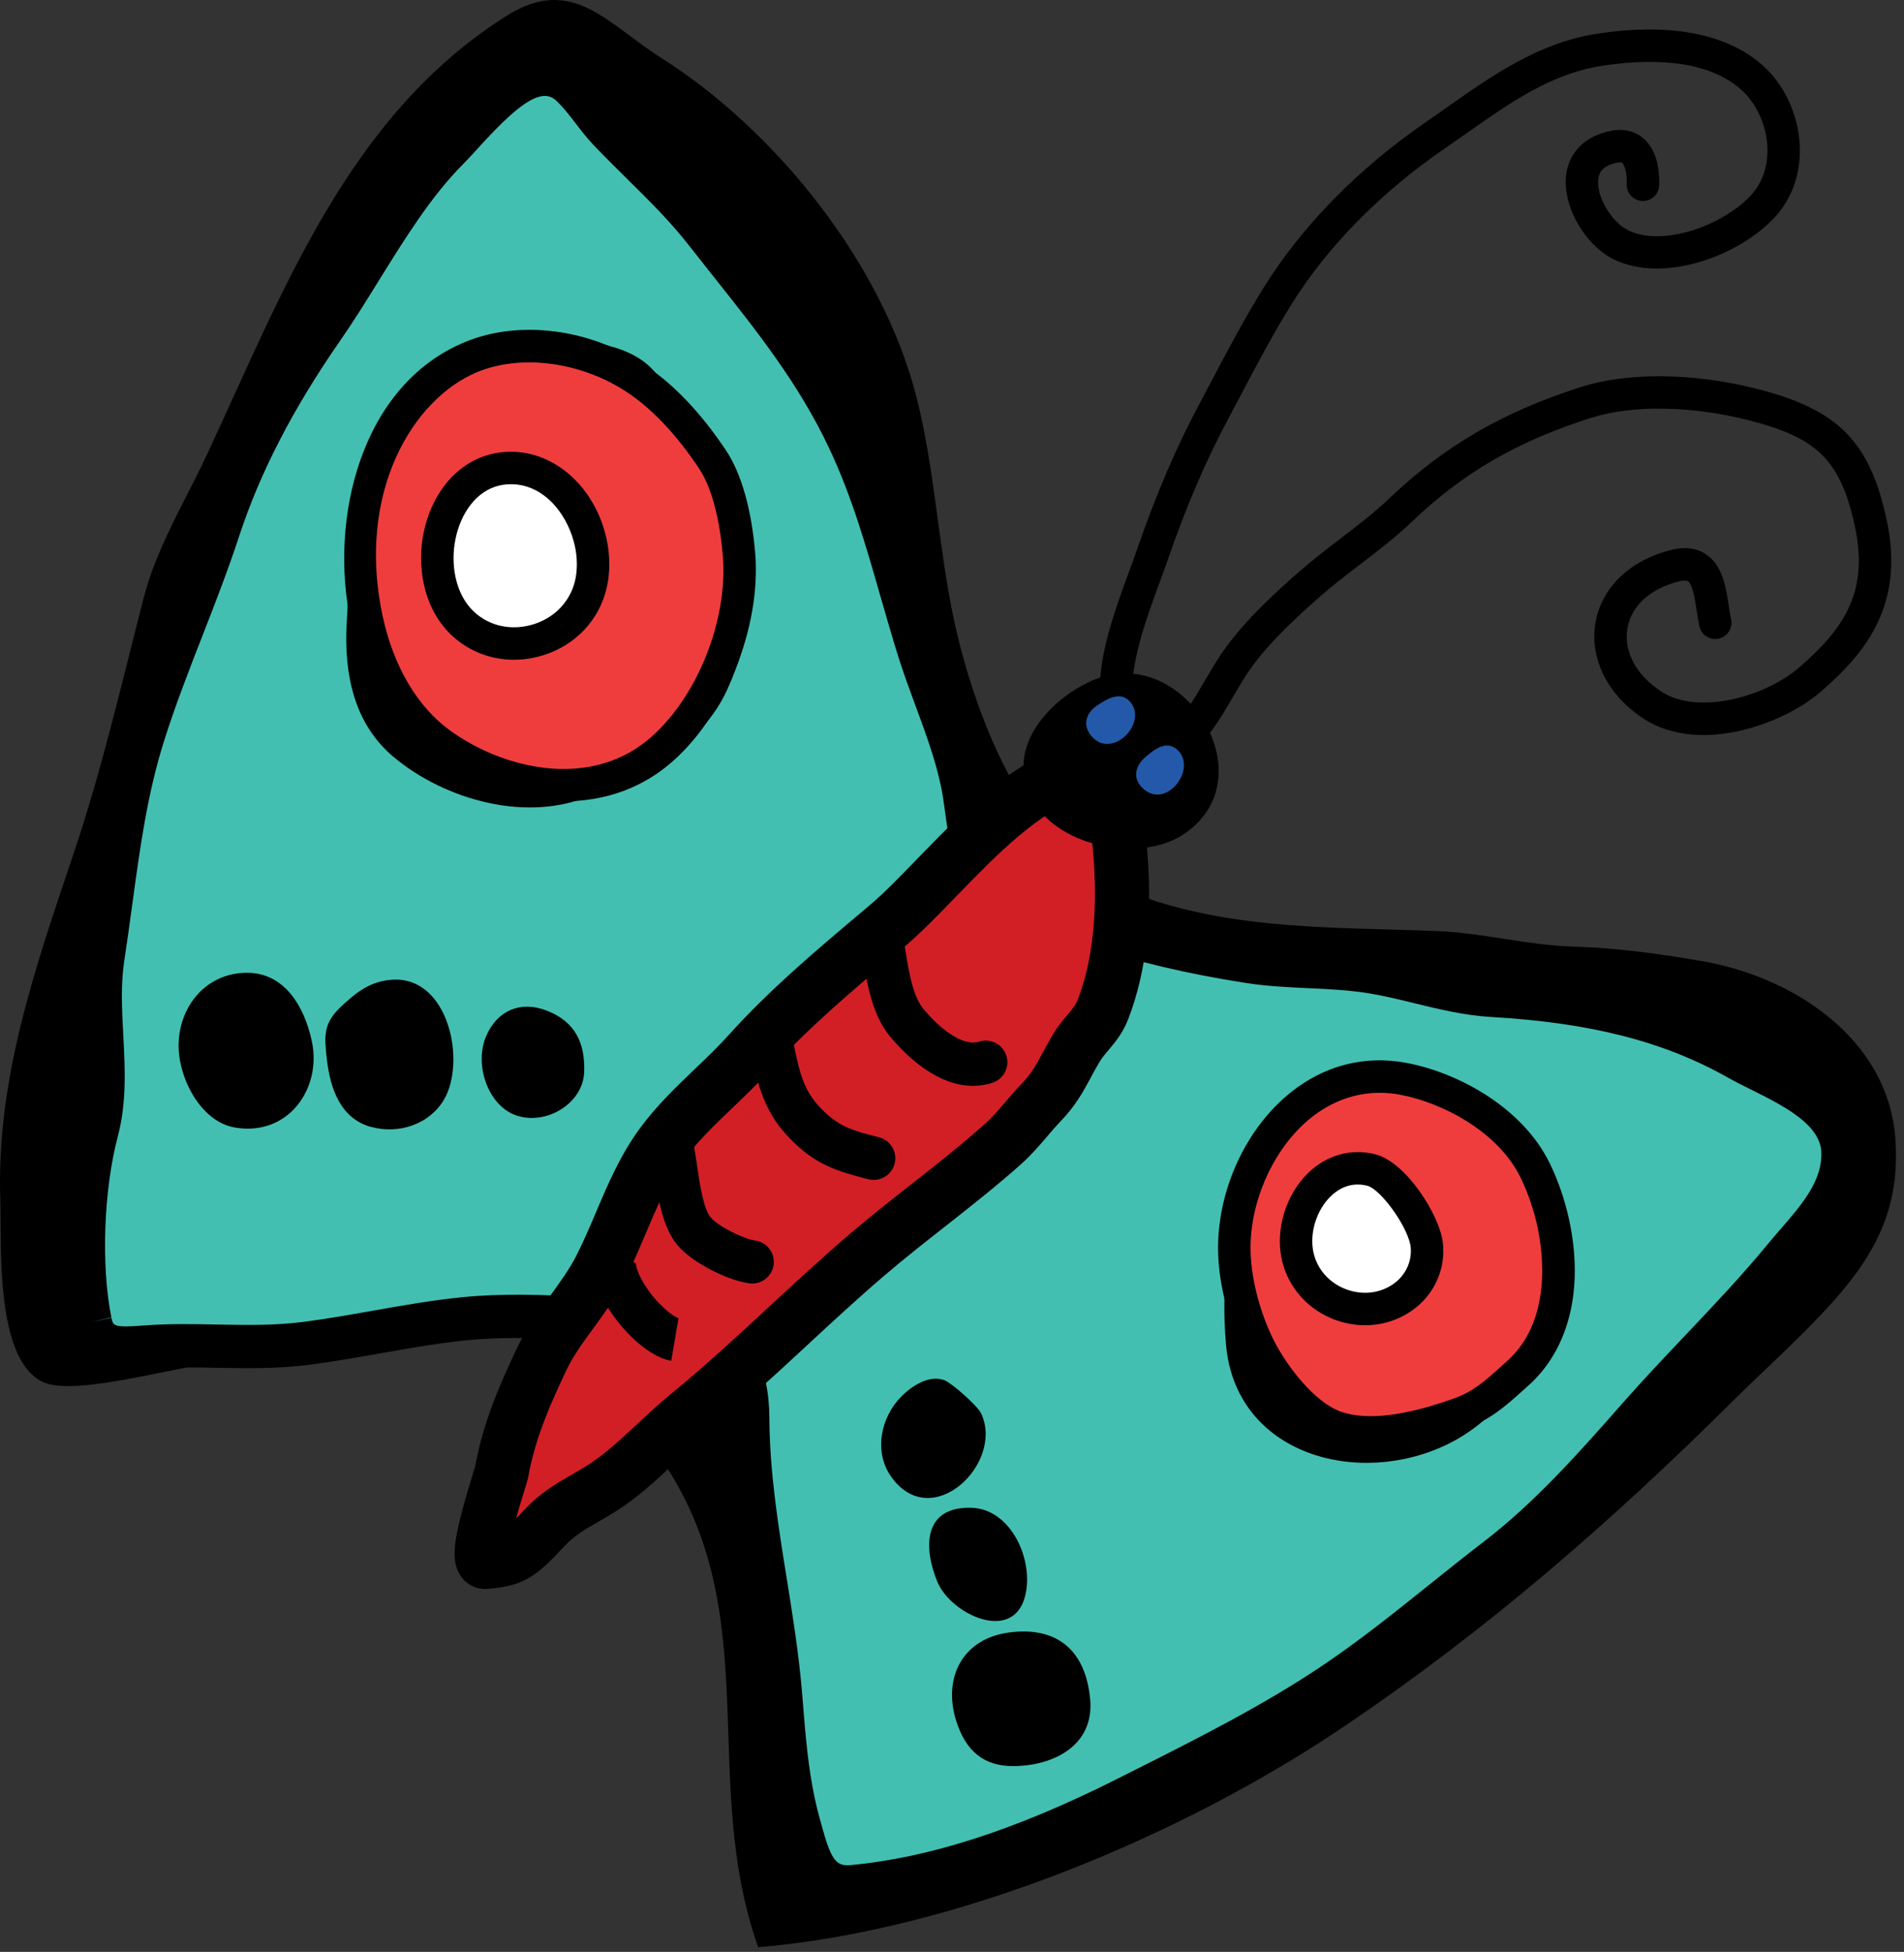 <?xml version="1.0" encoding="UTF-8" standalone="no"?><!DOCTYPE svg PUBLIC "-//W3C//DTD SVG 1.1//EN" "http://www.w3.org/Graphics/SVG/1.1/DTD/svg11.dtd"><svg width="159px" height="163px" version="1.1" xmlns="http://www.w3.org/2000/svg" xmlns:xlink="http://www.w3.org/1999/xlink" xml:space="preserve" xmlns:serif="http://www.serif.com/" style="fill-rule:evenodd;clip-rule:evenodd;stroke-linejoin:round;stroke-miterlimit:2;"><rect width="100%" height="100%" fill="#333333" stroke="none"/><g><path d="M156.633,89.54C153.842,84.48 147.962,81.265 142.11,80.257C138.495,79.633 134.927,79.154 131.488,79.052C127.505,78.934 123.811,77.899 119.974,77.75C111.041,77.394 101.032,77.776 92.442,73.64C85.368,70.235 81.302,59.34 79.684,51.852C78.351,45.68 78.087,39.27 76.533,33.152C73.713,22.047 64.82,10.907 55.193,4.82C50.729,1.999 47.806,-2.127 42.349,1.296C29.05,9.641 23.6,24.453 17.257,38.013C15.434,41.912 13.083,45.719 12.001,49.916C10.171,57.026 8.526,64.195 6.184,71.165C2.878,80.99 -0.309,90.113 0.024,100.207C0.148,103.824 -0.455,113.415 3.53,115.384C6.257,116.733 15.209,113.911 18.423,113.807C25.809,113.559 33.023,110.811 40.534,111.049C47.418,111.262 51.661,116.649 55.214,121.831C64.042,134.693 58.342,148.521 63.314,162.61C79.768,161.224 98.633,153.37 112.284,144.144C124.197,136.094 134.501,127.129 144.684,117.019C147.132,114.592 149.942,112.069 152.338,109.501C156.409,105.147 158.759,101.103 158.267,94.963C158.109,92.973 157.53,91.163 156.633,89.54" style="fill-rule:nonzero;"/><path d="M64.581,136.421C64.835,138.181 65.052,139.948 65.199,141.739C65.493,145.364 65.733,148.803 66.71,152.329C67.434,154.94 68.031,157.844 71.18,157.551C79.118,156.82 86.957,153.759 94.011,150.209C99.931,147.234 106.089,144.207 111.579,140.498C116.271,137.33 120.542,133.598 125.03,130.158C129.567,126.678 133.327,122.367 137.095,118.099C140.986,113.694 145.261,109.612 148.996,105.073C151.143,102.459 154.044,99.813 153.9,96.139C153.733,91.968 148.246,90.14 145.205,88.427C138.776,84.797 131.928,83.545 124.635,83.125C121.197,82.924 117.948,81.712 114.57,81.16C111.194,80.609 107.746,80.829 104.36,80.306C99.858,79.608 95.396,78.603 91.073,77.154C88.299,76.226 84.273,76.379 82.5,73.769C81.09,71.694 80.915,68.831 80.548,66.42C79.919,62.301 78.007,58.328 76.752,54.331C74.872,48.335 73.569,42.377 70.869,36.646C67.77,30.072 63.367,25.025 58.951,19.375C56.482,16.213 53.577,13.718 50.848,10.834C49.7,9.62 48.854,8.152 47.629,7.036C44.202,3.925 39.746,10.072 37.378,12.45C33.235,16.6 30.28,22.587 26.924,27.416C23.296,32.641 20.225,38.188 18.241,44.251C16.351,50.026 13.796,55.563 11.968,61.362C10.056,67.425 9.564,73.683 8.593,79.936C7.843,84.777 9.334,89.74 8.091,94.441C6.866,99.069 6.571,105.645 7.528,110.368C8.038,112.884 10.052,112.642 12.245,112.484C16.687,112.16 21.022,112.757 25.495,112.189C29.943,111.623 34.32,110.573 38.786,110.124C43.278,109.674 47.766,110.115 52.263,110.217C57.904,110.349 62.399,111.215 62.441,118.442C62.482,124.598 63.727,130.453 64.581,136.421" style="fill:#43bfb2;fill-rule:nonzero;"/><path d="M78.541,65.488C78.073,63.32 77.251,61.098 76.457,58.946C75.965,57.618 75.461,56.246 75.027,54.873C74.495,53.174 74.004,51.464 73.528,49.81C72.291,45.492 71.12,41.413 69.236,37.42C66.71,32.061 63.259,27.717 59.604,23.117C58.915,22.249 58.222,21.375 57.525,20.486C55.972,18.495 54.237,16.783 52.405,14.973C51.462,14.042 50.486,13.08 49.535,12.076C48.974,11.483 48.502,10.863 48.041,10.263C47.502,9.56 46.989,8.896 46.411,8.372C45.112,7.193 42.975,9.016 39.947,12.342C39.473,12.865 39.039,13.342 38.657,13.724C36.006,16.38 33.792,19.952 31.653,23.405C30.607,25.093 29.523,26.84 28.408,28.447C24.468,34.119 21.705,39.473 19.958,44.812C19.039,47.621 17.957,50.394 16.911,53.078C15.787,55.958 14.627,58.935 13.692,61.905C12.3,66.314 11.693,70.783 11.047,75.517C10.836,77.079 10.622,78.644 10.38,80.209C10.072,82.209 10.179,84.26 10.293,86.43C10.442,89.192 10.592,92.048 9.838,94.902C8.655,99.364 8.429,105.719 9.3,110.012L7.54,110.426L9.307,110.045C9.452,110.718 9.486,110.876 11.888,110.697L12.115,110.68C14.158,110.532 16.17,110.57 18.119,110.608C20.574,110.653 22.898,110.698 25.267,110.397C27.206,110.148 29.185,109.801 31.103,109.46C33.54,109.029 36.063,108.582 38.603,108.327C41.994,107.986 45.373,108.135 48.642,108.277C49.86,108.332 51.082,108.385 52.304,108.414C55.865,108.493 62.486,108.647 63.948,115.43C64.141,116.327 64.244,117.338 64.249,118.428C64.278,122.945 64.965,127.233 65.691,131.774C65.926,133.234 66.161,134.697 66.371,136.164C66.667,138.225 66.867,139.95 67.001,141.594L67.04,142.112C67.266,144.918 67.479,147.569 68.048,150.21C68.166,150.756 68.296,151.301 68.451,151.848L68.575,152.306C69.387,155.287 69.8,155.865 71.016,155.752C77.572,155.149 84.826,152.809 93.204,148.596L94.344,148.022C99.84,145.262 105.524,142.408 110.568,138.999C113.604,136.949 116.536,134.599 119.373,132.324C120.856,131.136 122.387,129.907 123.927,128.726C128.196,125.454 131.867,121.296 135.415,117.274L135.742,116.902C137.376,115.054 139.094,113.242 140.757,111.489C143.064,109.053 145.455,106.534 147.599,103.925C147.941,103.508 148.306,103.09 148.672,102.665C150.481,100.577 152.189,98.601 152.096,96.21C152.002,93.859 148.806,92.273 146.246,90.998C145.552,90.653 144.893,90.323 144.32,90C138.956,86.973 132.852,85.408 124.531,84.926C122.29,84.797 120.163,84.278 118.108,83.775C116.791,83.453 115.543,83.149 114.278,82.943C112.661,82.683 111.025,82.602 109.292,82.522C107.595,82.444 105.84,82.361 104.085,82.092C99.13,81.326 94.685,80.269 90.498,78.869C89.798,78.633 88.951,78.468 88.057,78.296C85.66,77.828 82.68,77.245 81.007,74.786C80.272,73.699 79.759,72.41 79.395,70.725C79.185,69.747 79.053,68.782 78.928,67.845C78.872,67.455 78.821,67.069 78.764,66.692C78.703,66.291 78.627,65.887 78.541,65.488M5.777,110.806L5.76,110.728C4.776,105.88 5.017,98.992 6.344,93.979C6.954,91.672 6.825,89.218 6.686,86.622C6.567,84.363 6.441,82.027 6.81,79.656C7.048,78.113 7.259,76.571 7.468,75.03C8.104,70.355 8.762,65.521 10.243,60.819C11.218,57.734 12.402,54.701 13.546,51.766C14.575,49.128 15.638,46.403 16.522,43.689C18.38,38.009 21.298,32.352 25.44,26.387C26.502,24.858 27.513,23.227 28.582,21.501C30.831,17.874 33.152,14.124 36.098,11.171C36.448,10.823 36.845,10.387 37.275,9.912C39.84,7.096 44.61,1.855 48.841,5.701C49.66,6.439 50.294,7.265 50.904,8.063C51.33,8.615 51.73,9.135 52.16,9.595C53.07,10.553 54.022,11.494 54.943,12.402C56.776,14.214 58.675,16.087 60.372,18.262C61.064,19.144 61.752,20.011 62.435,20.87C66.22,25.637 69.796,30.142 72.505,35.881C74.511,40.135 75.778,44.546 77.001,48.814C77.472,50.445 77.954,52.134 78.474,53.79C78.877,55.078 79.35,56.349 79.846,57.695C80.848,60.407 81.891,63.236 82.334,66.148C82.395,66.544 82.449,66.947 82.506,67.36C82.624,68.228 82.746,69.124 82.928,69.964C83.19,71.18 83.528,72.066 83.997,72.755C84.832,73.983 86.736,74.355 88.748,74.749C89.719,74.938 90.724,75.133 91.644,75.441C95.637,76.779 99.888,77.784 104.638,78.518C106.203,78.762 107.783,78.836 109.462,78.914C111.22,78.995 113.037,79.082 114.86,79.377C116.265,79.608 117.637,79.942 118.965,80.265C120.952,80.751 122.828,81.208 124.74,81.32C133.643,81.836 140.228,83.541 146.096,86.853C146.621,87.151 147.224,87.451 147.857,87.766C150.929,89.293 154.752,91.199 155.563,94.962C155.641,95.323 155.69,95.695 155.704,96.066C155.857,99.885 153.491,102.616 151.402,105.032C151.056,105.432 150.714,105.825 150.389,106.219C148.161,108.927 145.728,111.493 143.376,113.975C141.736,115.703 140.043,117.493 138.448,119.295L138.121,119.666C134.461,123.814 130.672,128.106 126.128,131.591C124.618,132.749 123.1,133.966 121.634,135.144C118.741,137.464 115.749,139.86 112.591,141.995C107.357,145.531 101.567,148.438 95.966,151.25L94.825,151.822C86.039,156.243 78.359,158.704 71.348,159.35C66.866,159.763 65.754,155.689 65.09,153.255L64.967,152.812C64.799,152.197 64.649,151.585 64.516,150.972C63.896,148.094 63.675,145.328 63.44,142.4L63.398,141.885C63.27,140.32 63.079,138.664 62.794,136.678C62.587,135.229 62.354,133.787 62.124,132.346C61.407,127.869 60.665,123.242 60.639,118.451C60.632,117.605 60.559,116.845 60.418,116.19C59.765,113.164 57.773,112.151 52.222,112.025C50.975,111.994 49.73,111.941 48.487,111.885C45.201,111.744 42.097,111.608 38.965,111.923C36.558,112.165 34.104,112.599 31.732,113.018C29.774,113.364 27.75,113.722 25.722,113.981C23.092,114.315 20.53,114.267 18.051,114.22C16.099,114.182 14.254,114.148 12.377,114.284L12.157,114.301C10.085,114.455 6.619,114.713 5.777,110.806" style="fill-rule:nonzero;"/><path d="M45.251,113.467C43.775,116.583 42.498,119.537 41.9,122.885C41.81,123.396 39.322,130.553 40.568,130.432C41.137,130.377 41.728,130.312 42.293,130.141C43.751,129.696 44.804,128.196 45.9,127.158C47.235,125.895 48.776,125.219 50.279,124.262C52.856,122.624 55.04,120.136 57.372,118.227C62.631,113.93 67.314,109.139 72.399,104.792C76.115,101.612 80.146,98.765 83.784,95.51C84.964,94.458 85.858,93.194 86.952,92.06C88.418,90.538 88.84,89.253 89.887,87.508C90.643,86.25 91.566,85.7 92.106,84.295C93.76,80.003 93.92,75.146 93.505,70.629C93.444,69.979 92.73,64.095 92.117,64.094C85.362,64.058 78.881,73.28 74.067,77.335C70.102,80.677 66.03,84.057 62.551,87.92C60.187,90.553 57.344,92.707 55.24,95.584C52.951,98.709 51.877,102.504 50.123,105.919C48.738,108.62 46.526,110.79 45.251,113.467" style="fill:#d21f26;fill-rule:nonzero;"/><path d="M90.616,66.547C87.003,67.471 83.078,71.523 79.851,74.856C78.326,76.428 76.889,77.913 75.522,79.066L74.956,79.54C71.259,82.651 67.437,85.868 64.232,89.428C63.241,90.532 62.183,91.544 61.16,92.52C59.647,93.971 58.214,95.339 57.062,96.918C55.749,98.709 54.859,100.801 53.917,103.02C53.37,104.313 52.801,105.65 52.133,106.952C51.387,108.404 50.466,109.668 49.576,110.887C48.693,112.094 47.861,113.235 47.291,114.436C46.003,117.154 44.697,120.074 44.123,123.28C44.085,123.503 44.018,123.726 43.789,124.461C43.504,125.391 43.275,126.165 43.096,126.808C43.205,126.696 43.314,126.583 43.416,126.469C43.73,126.138 44.038,125.813 44.346,125.519C45.478,124.451 46.655,123.771 47.796,123.115C48.22,122.87 48.642,122.627 49.064,122.357C50.51,121.44 51.845,120.193 53.261,118.874C54.126,118.068 55.016,117.236 55.943,116.479C58.819,114.127 61.588,111.566 64.261,109.089C66.419,107.092 68.649,105.028 70.934,103.073C72.632,101.621 74.402,100.229 76.116,98.883C78.185,97.259 80.321,95.58 82.279,93.829C82.874,93.297 83.416,92.664 83.988,91.992C84.423,91.488 84.855,90.98 85.323,90.495C86.145,89.641 86.544,88.898 87.098,87.873C87.355,87.391 87.624,86.89 87.954,86.346C88.356,85.673 88.79,85.161 89.142,84.75C89.584,84.228 89.823,83.935 90.001,83.484C91.297,80.116 91.72,75.861 91.256,70.836C91.219,70.448 90.946,68.189 90.616,66.547M38.043,130.588C37.776,129.351 38.139,127.47 39.474,123.132C39.574,122.807 39.653,122.559 39.689,122.422C40.366,118.693 41.799,115.477 43.212,112.501C43.965,110.916 44.962,109.55 45.928,108.229C46.751,107.097 47.529,106.029 48.115,104.888C48.706,103.732 49.219,102.53 49.762,101.253C50.761,98.897 51.797,96.462 53.418,94.251C54.809,92.349 56.453,90.777 58.038,89.258C59.046,88.296 59.997,87.386 60.873,86.409C64.291,82.615 68.233,79.296 72.049,76.083L72.61,75.609C73.803,74.605 75.165,73.203 76.606,71.713C81.106,67.07 86.203,61.806 92.128,61.836C94.226,61.845 94.709,64.083 94.968,65.285C95.4,67.29 95.719,70.09 95.751,70.419C96.289,76.223 95.786,81.027 94.215,85.107C93.756,86.294 93.102,87.059 92.58,87.676C92.291,88.018 92.037,88.314 91.825,88.67C91.535,89.151 91.299,89.591 91.076,90.011C90.463,91.148 89.831,92.326 88.576,93.627C88.174,94.049 87.795,94.489 87.422,94.929C86.777,95.682 86.112,96.462 85.291,97.195C83.222,99.042 81.028,100.764 78.906,102.434C77.228,103.75 75.493,105.116 73.868,106.507C71.65,108.402 69.454,110.436 67.333,112.402C64.604,114.929 61.785,117.536 58.801,119.976C57.989,120.638 57.188,121.387 56.342,122.176C54.839,123.579 53.282,125.028 51.489,126.17C51.01,126.472 50.53,126.751 50.05,127.03C49.051,127.601 48.194,128.097 47.45,128.799C47.205,129.033 46.958,129.296 46.71,129.562C45.774,130.555 44.613,131.792 42.953,132.3C42.202,132.531 41.472,132.612 40.782,132.678C39.466,132.81 38.337,131.949 38.043,130.588" style="fill-rule:nonzero;"/><path d="M98.797,69.695C105.909,65.043 98.955,53.847 91.582,56.68C87.945,58.077 83.513,62.481 86.387,67.085C88.691,70.769 95.239,72.023 98.797,69.695" style="fill-rule:nonzero;"/><path d="M96.979,62.444C96.876,61.965 97.038,61.447 97.443,61.111C98.757,60.024 99.661,58.478 100.616,56.841C101.174,55.888 101.748,54.904 102.421,53.995C104.205,51.582 106.469,49.517 108.455,47.772C109.585,46.779 110.772,45.87 111.92,44.992C113.372,43.884 114.742,42.836 116.013,41.624C120.602,37.251 125.544,34.377 132.041,32.313C135.951,31.069 141.435,31.131 146.711,32.47C153.493,34.196 156.127,36.848 157.545,43.38L157.551,43.407C159.079,50.494 155.827,54.482 152.086,57.733C148.802,60.584 141.837,62.973 137.295,60.042C134.29,58.106 132.736,55.041 133.228,52.045C133.72,49.077 136.088,46.791 139.566,45.922C140.699,45.637 141.673,45.76 142.462,46.288C143.868,47.225 144.145,49.101 144.368,50.606C144.428,50.996 144.484,51.376 144.561,51.714L144.563,51.723C144.719,52.45 144.258,53.169 143.532,53.33C142.805,53.495 142.076,53.035 141.913,52.305C141.829,51.911 141.761,51.466 141.69,51.006C141.568,50.186 141.362,48.814 140.957,48.541C140.834,48.46 140.569,48.462 140.22,48.55C137.793,49.157 136.216,50.593 135.901,52.49C135.58,54.428 136.651,56.402 138.761,57.768C141.767,59.705 147.336,58.27 150.309,55.687C154.008,52.471 156.069,49.39 154.902,43.978L154.897,43.954C153.707,38.466 151.805,36.562 146.042,35.096C141.238,33.875 136.309,33.8 132.862,34.896C126.694,36.856 122.216,39.454 117.885,43.585C116.504,44.9 115.007,46.042 113.562,47.146C112.453,47.997 111.301,48.875 110.245,49.807C108.366,51.459 106.224,53.409 104.598,55.604C104.014,56.398 103.501,57.276 102.958,58.207C101.927,59.975 100.858,61.806 99.168,63.202C98.592,63.676 97.737,63.598 97.263,63.022C97.117,62.848 97.024,62.651 96.979,62.444" style="fill-rule:nonzero;"/><path d="M91.863,58.003C91.843,57.911 91.834,57.815 91.834,57.718C91.833,54.409 93.139,50.859 94.287,47.727C94.543,47.036 94.786,46.362 95.01,45.716C96.555,41.26 98.223,37.367 100.117,33.813C100.464,33.164 100.807,32.51 101.151,31.856C102.534,29.239 103.958,26.533 105.552,23.977C108.76,18.83 113.462,14.045 119.145,10.143C119.732,9.742 120.314,9.331 120.899,8.918C124.618,6.305 128.464,3.597 133.256,2.835C137.485,2.163 143.338,2.07 147.166,5.429C148.996,7.039 150.166,9.538 150.292,12.114C150.408,14.447 149.659,16.598 148.182,18.174C145.145,21.419 138.909,23.658 134.814,21.683C132.333,20.485 130.453,17.168 130.787,14.59C131.037,12.67 132.41,11.334 134.552,10.922C135.868,10.668 136.737,11.125 137.236,11.553C138.47,12.61 138.593,14.469 138.555,15.482C138.526,16.227 137.898,16.812 137.149,16.783C136.401,16.756 135.818,16.128 135.844,15.379C135.882,14.35 135.642,13.755 135.469,13.609C135.391,13.539 135.203,13.554 135.064,13.582C133.78,13.83 133.54,14.438 133.472,14.94C133.285,16.38 134.556,18.551 135.992,19.244C138.893,20.641 143.864,18.824 146.205,16.323C147.174,15.289 147.666,13.838 147.589,12.247C147.498,10.414 146.652,8.583 145.377,7.465C142.341,4.798 137.34,4.932 133.68,5.513C129.51,6.176 126.085,8.582 122.464,11.135C121.865,11.554 121.272,11.969 120.679,12.378C115.298,16.069 110.863,20.575 107.851,25.41C106.311,27.882 104.907,30.546 103.55,33.12C103.202,33.778 102.854,34.436 102.509,35.089C100.681,38.518 99.068,42.281 97.57,46.602C97.34,47.265 97.089,47.954 96.831,48.658C95.76,51.581 94.545,54.892 94.544,57.716C94.547,58.463 93.938,59.072 93.188,59.071C92.542,59.072 91.995,58.614 91.863,58.003" style="fill-rule:nonzero;"/><path d="M14.921,87.015C14.784,89.842 16.693,93.663 19.619,94.158C24.081,94.916 26.877,90.885 26.046,86.974C25.44,84.117 23.802,81.233 20.624,81.234C17.358,81.235 15.076,83.82 14.921,87.015" style="fill-rule:nonzero;"/><path d="M91.039,141.923C90.672,137.81 88.266,135.794 84.269,136.325C80.343,136.847 78.715,140.14 79.862,143.743C80.653,146.223 82.16,147.499 84.638,147.483C87.962,147.466 91.386,145.764 91.039,141.923" style="fill-rule:nonzero;"/><path d="M74.421,123.318C77.81,128.089 83.88,122.183 81.937,118.039C81.631,117.382 79.459,115.489 78.889,115.268C77.646,114.791 76.229,115.655 75.273,116.615C73.51,118.392 72.967,121.274 74.421,123.318" style="fill-rule:nonzero;"/><path d="M27.308,88.551C27.589,90.927 28.459,93.435 30.998,94.111C33.33,94.732 35.85,93.885 37.066,91.846C38.949,88.677 37.479,81.546 32.797,81.813C30.935,81.919 29.785,82.85 28.526,84.016C26.975,85.452 27.067,86.498 27.308,88.551" style="fill-rule:nonzero;"/><path d="M78.269,132.074C79.386,134.812 84.662,137.297 85.625,133.208C86.331,130.226 84.416,125.994 81.107,125.909C77.171,125.807 77.062,129.11 78.269,132.074" style="fill-rule:nonzero;"/><path d="M41.906,92.434C44.311,94.596 48.692,92.696 48.786,89.485C48.854,87.11 48.058,85.325 45.651,84.391C43.492,83.556 41.552,84.352 40.611,86.492C39.765,88.414 40.36,91.046 41.906,92.434" style="fill-rule:nonzero;"/><path d="M72.438,82.13C72.275,81.373 72.149,80.614 72.031,79.882C71.927,79.246 71.83,78.625 71.707,78.056C71.497,77.08 72.115,76.12 73.088,75.91C74.067,75.699 75.026,76.319 75.237,77.295C75.371,77.92 75.483,78.602 75.598,79.305C75.89,81.117 76.222,83.171 77.107,84.245C78.377,85.791 80.356,87.437 81.762,86.983C82.712,86.677 83.73,87.197 84.036,88.15C84.347,89.093 83.82,90.114 82.87,90.423C79.043,91.656 75.613,88.115 74.316,86.537C73.297,85.3 72.782,83.725 72.438,82.13" style="fill-rule:nonzero;"/><path d="M62.922,88.784C62.86,88.497 62.797,88.205 62.737,87.909L62.54,86.96C62.33,85.985 62.947,85.026 63.923,84.816C64.897,84.606 65.859,85.224 66.07,86.199L66.277,87.179C66.754,89.493 67.071,91.026 68.541,92.545C70.008,94.058 71.03,94.366 73.407,94.976C74.372,95.222 74.957,96.208 74.707,97.175C74.458,98.141 73.477,98.724 72.507,98.475C69.826,97.785 68.074,97.252 65.946,95.058C63.995,93.041 63.408,91.037 62.922,88.784" style="fill-rule:nonzero;"/><path d="M55.065,100.404C54.883,99.564 54.759,98.698 54.638,97.875C54.544,97.218 54.454,96.597 54.35,96.118C54.14,95.143 54.758,94.181 55.732,93.971C56.709,93.76 57.669,94.382 57.879,95.357C58.008,95.957 58.109,96.636 58.214,97.356C58.421,98.789 58.737,100.956 59.353,101.67C60.016,102.439 62.12,103.469 63.045,103.587C64.033,103.715 64.732,104.621 64.606,105.61C64.478,106.599 63.572,107.301 62.582,107.171C60.888,106.952 57.915,105.531 56.618,104.029C55.805,103.089 55.362,101.783 55.065,100.404" style="fill-rule:nonzero;"/><path d="M49.625,106.556C49.334,105.208 49.637,104.254 50.004,103.644L53.099,105.503C53.095,105.582 53.154,106.201 53.82,107.268C54.829,108.893 56.229,109.971 56.663,110.073L56.053,113.636C53.883,113.268 51.238,110.443 50.133,108.035C49.882,107.498 49.722,107.006 49.625,106.556" style="fill-rule:nonzero;"/><path d="M95.511,65.9C97.452,67.589 100.049,64.125 98.286,62.584C97.372,61.789 96.359,62.608 95.628,63.241C94.743,64.016 94.564,65.079 95.511,65.9" style="fill:#2359a8;fill-rule:nonzero;"/><path d="M91.184,61.515C92.885,63.442 95.912,60.354 94.365,58.593C93.564,57.685 92.451,58.359 91.647,58.893C90.663,59.545 90.353,60.577 91.184,61.515" style="fill:#2359a8;fill-rule:nonzero;"/><path d="M116.255,90.777C104.758,92.309 101.492,101.754 102.379,112.248C103.157,121.48 113.455,124.306 121.013,120.542C133.85,114.149 134.084,88.408 116.255,90.777" style="fill-rule:nonzero;"/><path d="M128.192,97.73C126.239,93.738 121.449,90.88 117.157,90.085C109.113,88.598 103.392,96.445 103.087,103.626C102.97,106.397 103.724,109.421 104.908,112.01C106.02,114.435 108.401,117.664 110.887,118.895C114.062,120.459 118.799,119.167 121.899,118.049C123.945,117.31 125.125,116.125 126.725,114.699C131.364,110.563 130.679,102.816 128.192,97.73" style="fill:#ef3d3e;fill-rule:nonzero;"/><path d="M128.39,102.442C128.079,101.001 127.588,99.581 126.975,98.324C125.112,94.512 120.452,92.071 116.908,91.415C113.545,90.796 111.024,92.111 109.502,93.326C106.595,95.643 104.61,99.708 104.441,103.683C104.342,106.04 104.971,108.892 106.139,111.449C107.168,113.699 109.392,116.645 111.487,117.679C112.919,118.388 115.813,118.803 121.442,116.774C123.03,116.201 123.999,115.329 125.342,114.12L125.826,113.688C129.601,110.322 128.877,104.701 128.39,102.442M102.147,107.995C101.815,106.455 101.674,104.965 101.733,103.571C101.936,98.77 104.266,94.032 107.812,91.206C110.63,88.961 113.944,88.116 117.404,88.751C121.729,89.551 127.12,92.454 129.411,97.132C130.12,98.583 130.682,100.22 131.038,101.871C132.279,107.628 131.036,112.674 127.624,115.712L127.153,116.135C125.761,117.386 124.445,118.57 122.361,119.322C117.123,121.213 113.059,121.476 110.288,120.108C107.479,118.72 104.893,115.231 103.675,112.577C102.994,111.09 102.482,109.548 102.147,107.995" style="fill-rule:nonzero;"/><path d="M114.508,97.703C110.228,96.624 107.134,101.884 108.598,105.673C109.89,109.014 114.118,110.384 117.072,108.377C118.549,107.374 119.362,105.671 119.138,103.889C118.905,102.035 116.41,98.183 114.508,97.703" style="fill:#fff;fill-rule:nonzero;"/><path d="M117.766,103.905C117.401,102.213 115.258,99.29 114.178,99.018C112.779,98.664 111.748,99.296 111.134,99.89C109.934,101.05 109.337,102.981 109.683,104.584C109.728,104.793 109.79,104.993 109.863,105.185C110.336,106.41 111.356,107.346 112.662,107.751C113.934,108.149 115.265,107.968 116.311,107.254C117.38,106.53 117.952,105.304 117.795,104.059C117.789,104.01 117.778,103.958 117.766,103.905M107.035,105.155C106.493,102.644 107.386,99.745 109.25,97.943C110.799,96.449 112.836,95.883 114.84,96.39C117.444,97.047 120.203,101.482 120.483,103.722C120.765,105.981 119.75,108.196 117.832,109.496C116.097,110.676 113.918,110.982 111.854,110.339C109.756,109.685 108.108,108.16 107.335,106.162C107.211,105.837 107.109,105.501 107.035,105.155" style="fill-rule:nonzero;"/><path d="M56.784,34.13C56.478,33.766 56.193,33.383 55.946,32.949C55.069,31.446 54.414,30.414 52.721,29.564C50.432,28.41 47.378,28.402 44.856,28.331C42.246,28.256 40.2,29.363 38.007,30.654C36.352,31.625 33.672,33.407 32.698,35.035C31.654,36.769 30.776,39.452 30.251,41.481C29.339,45.003 29.148,48.436 28.95,52.05C28.722,56.193 29.518,60.383 32.836,63.184C37.111,66.794 44.112,68.789 49.464,66.364C53.728,64.43 58.523,62.461 60.743,57.56C62.624,53.41 63.914,47.662 62.149,43.283C61.47,41.603 60.596,40.062 59.964,38.349C59.286,36.51 57.916,35.486 56.784,34.13" style="fill-rule:nonzero;"/><path d="M53.124,31.633C49.222,29.033 43.764,27.991 39.359,29.809C27.702,34.619 27.263,55.203 36.786,62.096C42.014,65.882 49.67,67.139 54.894,62.886C59.362,59.249 62.196,52.065 61.711,46.29C61.5,43.767 60.929,40.506 59.494,38.358C57.8,35.818 55.699,33.344 53.124,31.633" style="fill:#ef3d3e;fill-rule:nonzero;"/><path d="M59.887,43.11C59.522,41.418 59.013,40.073 58.369,39.108C56.488,36.292 54.47,34.152 52.375,32.759C48.571,30.227 43.548,29.548 39.875,31.062C34.393,33.323 29.753,41.241 31.955,51.456C32.856,55.637 34.855,59.026 37.58,60.999C42.039,64.225 49.089,65.867 54.038,61.837C58.103,58.524 60.821,51.89 60.362,46.402C60.264,45.224 60.104,44.115 59.887,43.11M29.307,52.027C27.432,43.331 30.14,32.15 38.844,28.558C43.385,26.683 49.285,27.447 53.875,30.504C56.269,32.097 58.541,34.487 60.622,37.604C61.915,39.542 62.755,42.536 63.064,46.177C63.594,52.476 60.451,60.112 55.749,63.937C49.694,68.869 41.258,67.01 35.992,63.193C32.724,60.827 30.349,56.863 29.307,52.027" style="fill-rule:nonzero;"/><path d="M38.199,41.362C35.936,44.315 35.85,49.43 38.637,52.056C42.121,55.345 48.254,53.572 49.348,48.763C50.287,44.636 47.467,39.355 43.015,39.091C40.945,38.968 39.312,39.907 38.199,41.362" style="fill:#fff;fill-rule:nonzero;"/><path d="M48.006,45.594C47.496,43.228 45.691,40.609 42.934,40.443C41.094,40.335 39.929,41.33 39.274,42.185C38.075,43.752 37.591,46.118 38.043,48.214C38.295,49.381 38.82,50.369 39.566,51.07C40.86,52.291 42.71,52.694 44.52,52.142C46.316,51.597 47.629,50.218 48.03,48.462C48.228,47.578 48.22,46.587 48.006,45.594M35.395,48.785L35.395,48.783C34.773,45.9 35.435,42.741 37.124,40.538C38.61,38.595 40.732,37.598 43.093,37.739C46.668,37.951 49.777,40.947 50.656,45.023C50.952,46.398 50.961,47.795 50.67,49.061C50.053,51.779 48.048,53.902 45.31,54.734C42.559,55.572 39.72,54.937 37.706,53.042C36.564,51.963 35.762,50.487 35.395,48.785" style="fill-rule:nonzero;"/></g></svg>